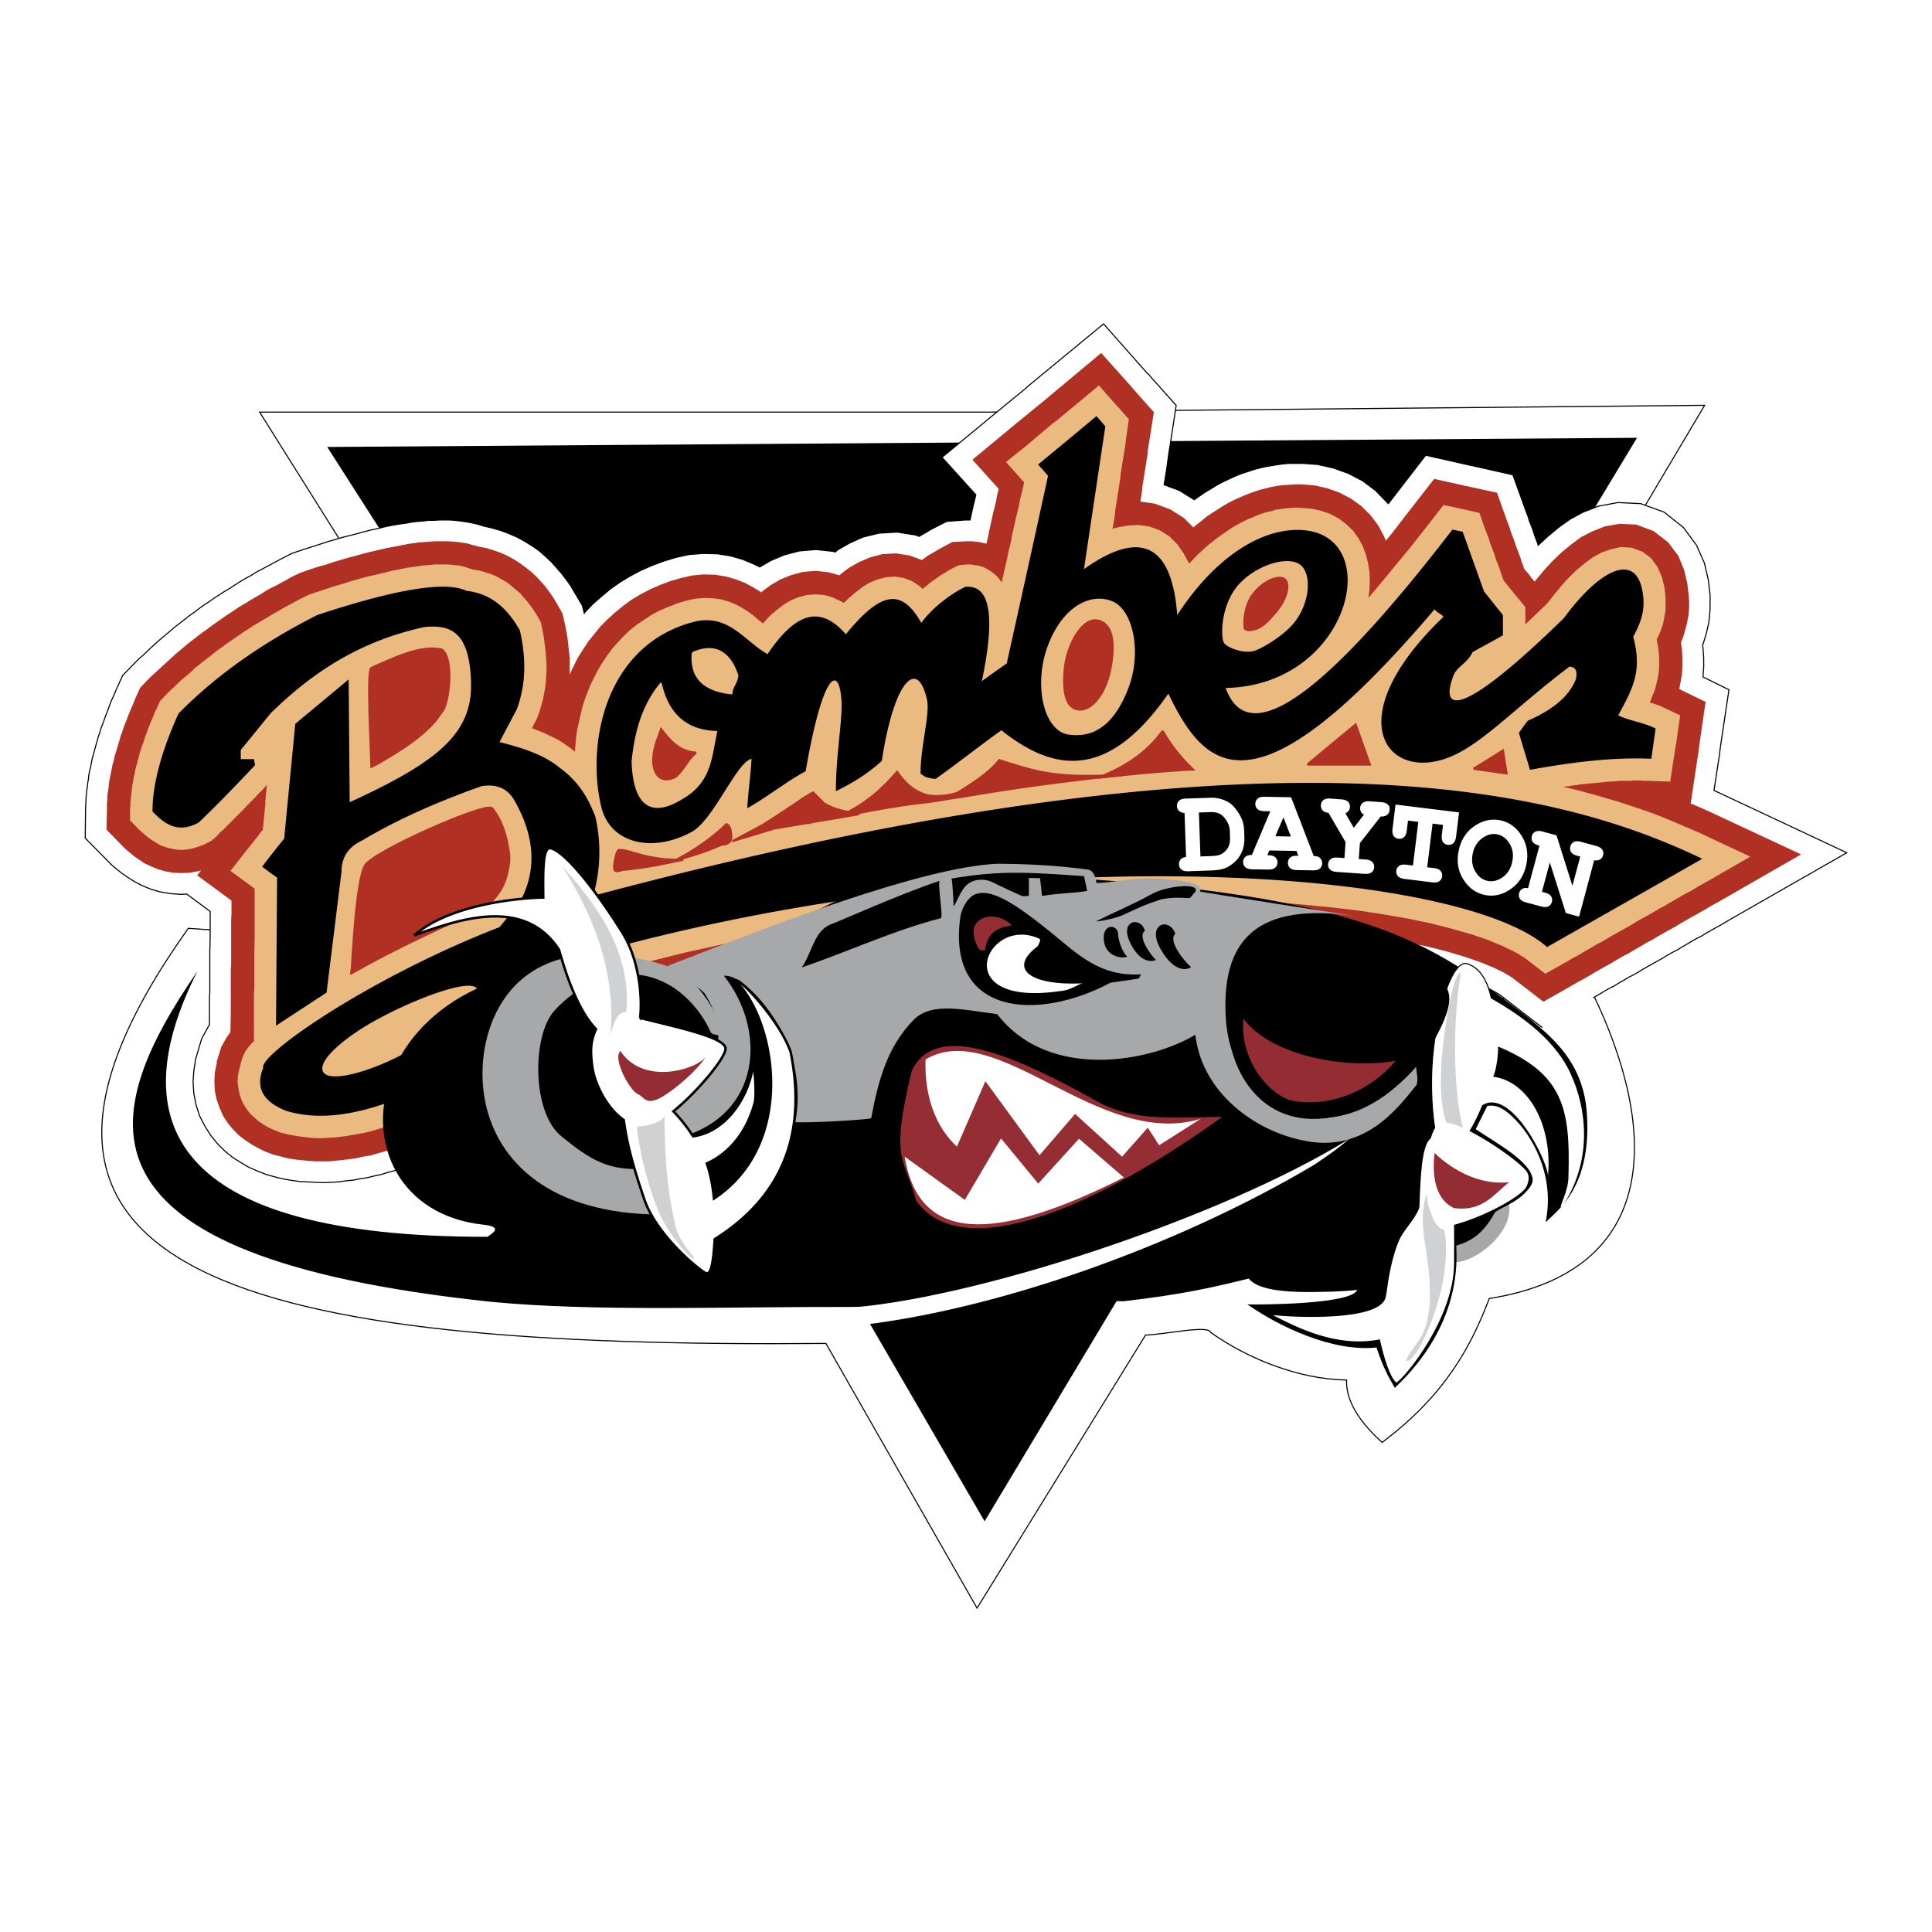 <svg xmlns="http://www.w3.org/2000/svg" width="2500" height="2500" viewBox="0 0 192.756 192.756"><path fill-rule="evenodd" clip-rule="evenodd" fill="#fff" d="M0 0h192.756v192.756H0V0z"/><path d="M97.48 160.442l-15.081-26.408c-57.342.505-88.454-6.538-63.613-41.413l41.208 2.793-34.091-54.298h72.933l71.236-.678-35.605 60.023 24.441-1.342c6.531 13.489 6.93 27.697-10.324 30.436-1.807 4.743-4.365 9.611-10.691 14.354-1.695-1.524-3.654-3.795-3.541-6.223-4.791-.063-9.938-2.171-13.557-4.744-.209-.777-4.357.177-6.504.259L97.48 160.442z" fill-rule="evenodd" clip-rule="evenodd" fill="#fff" stroke="#000" stroke-width=".106" stroke-miterlimit="2.613"/><path fill-rule="evenodd" clip-rule="evenodd" d="M98.234 151.78l-29.226-50.332-36.359-56.854 130.679-.915-34.92 57.769-30.174 50.332z"/><path fill-rule="evenodd" clip-rule="evenodd" fill="#fff" stroke="#000" stroke-width=".106" stroke-miterlimit="2.613" d="M27.574 117.458l-1.03-.284-.994-.392-.781-.353-.782-.463-.781-.497-.746-.603-.746-.745-.674-.817-.604-.959-.533-1.03-.355-1.135-.213-1.102-.071-1.137.071-1.1.142-.887v-.142l.639-2.166.676-1.243.105-.142v-2.735l.036-.461v-4.154l.035-1.385v-2.591l-2.343-1.74-.533.035-1.065-.071-1.066-.177-.959-.284-.852-.355-.745-.391-.675-.426-.604-.426-.497-.391-.462-.39-.39-.391-2.273-2.307.036-3.125.035-.391v-.39l.035-.391.036-.426.071-.39.035-.391.071-.39.036-.391.071-.391.107-.39.071-.391.071-.391.106-.39.107-.391.107-.39.106-.391.106-.355.107-.39.142-.391.106-.39.142-.355.143-.391.142-.391.142-.39.142-.355.141-.39.143-.391.177-.391.178-.39.142-.355.675-1.492 1.243-1.278.426-.426.461-.391.427-.426.461-.426.426-.39.462-.391.462-.391.461-.39.462-.39.462-.355.497-.391.461-.355.498-.355.461-.355.498-.355.496-.32.498-.355.497-.32.497-.319.533-.32.497-.319.497-.32.533-.32.532-.283.498-.32.532-.284.533-.284.533-.284.532-.284.533-.284.959-.497 1.278-.426.782-.249.781-.248.746-.249.745-.213.711-.213.71-.178.71-.177.639-.178.675-.177.639-.142.604-.142.603-.143.605-.106.603-.106.568-.071.568-.107.569-.071.532-.035.533-.071h.568l.533-.036h1.065l.533.036.568.071.532.071.569.106.603.142.569.177.781.178.888.249.852.32.817.354.781.426.746.462.71.497.639.568.569.533.532.603.497.568.462.604.426.604.355.603.817 1.385.178.746.071-.107.781-.817.852-.745.888-.745.959-.675.994-.604 1.066-.568 1.136-.497 1.136-.426 1.279-.391 1.314-.284 1.42-.106 1.385.035 1.349.213 1.208.355 1.101.462.568.284 1.101-.639 1.35-.569 1.491-.39 1.669-.142 1.669.178.249.071.248-.214 1.172-.674 1.349-.604 1.598-.39 1.811-.107 1.811.285.391.142.178-.107.497-.284.462-.284 1.598-.817 1.846-.142h.498l.248-1.171.143-.604.14-.568.037-.178-3.374-3.728 5.718-4.722 2.557-2.095.353-.32 7.495-6.178 4.367 4.936.142.106.143.178.178.213 2.414 2.698-.534 3.515-.07.462-.07.426-.072.462-.178 1.313-.07.462-.071.426-.072.461-.07.391 1.527.568 1.49.923.498-.355.569-.391.603-.355.568-.355.604-.319.604-.284.603-.284.639-.249.64-.213.639-.213.674-.178.676-.141.673-.107.676-.106.711-.072h1.49l1.455.107 1.563.355 1.492.533 1.42.745 1.279.959 1.102 1.136.178.178 3.728-4.829 4.26.959.25.07h.105l.143.036 3.941.888 1.385 3.835.143.355.107.39.141.355.142.355.143.391.105.355.143.39.143.355.07.249.959-.887 1.066-.888 1.135-.817 1.315-.71 1.562-.604 1.918-.355 2.271.107 2.346.852 1.918 1.527 1.313 1.775.781 1.775.391 1.669.177 1.491v1.421l-.035.461-.035.462-.07.497-.108.462-.107.496-.141.462-.142.462-.108.319.037.249.071.994v.959l-.071.923v.036l2.592 1.277-.781 5.22-.108.745-.035.391-.178 1.136-.39 2.556.32.143 12.926 6.071-11.613 6.64-.959.568-.461.249-.496.283-.498.285-.461.284-.498.248-.496.284-.463.284-.496.284-.463.285-.496.248-.498.284-.461.284-.498.284-.461.249-.995.568-.462.284-.497.284-.498.248-.461.284-.498.284-.461.284-.496.249-.498.284-.461.284-.498.284-.461.284-.498.249-4.332 2.485-4.189-3.232-.606-.354-.921-.461-1.209-.497-1.455-.498-1.67-.497-1.916-.461-2.061-.426-2.271-.427-2.452-.354-2.593-.32-2.733-.284-2.877-.213-3.019-.178-3.125-.142-3.231-.035h-3.338l-3.41.035-3.515.142-3.586.178-3.659.248-3.728.32-3.765.391-3.799.461-3.836.568-3.871.604-3.905.71-3.907.78-3.871.853-3.906.959-3.871 1.029-1.811.497-.284.356-.284.39-.249.355-.319.355-.284.391-.285.39-.319.356-.284.391-.32.39-.319.39-.355.391-.32.39-.355.392-.356.389-.39.391-.355.391-.391.39-.39.391-.427.39-.426.426-.426.391-.462.355-.425.391-.462.391-.497.39-.498.355-.923.674-1.065.568-.604.284-.603.284-.604.321-.604.284-.639.283-.604.285-.639.248-.604.284-.639.248-.639.249-.675.248-.639.248-.675.213-.675.213-.675.179-.674.213-.675.141-.71.178-.71.107-.711.142-.745.07-.747.107-.745.036-.746.035-.781-.035-.746-.036-.781-.035-.781-.107-.817-.142-.781-.177z"/><path fill-rule="evenodd" clip-rule="evenodd" fill="#b03124" stroke="#b03124" stroke-width=".222" stroke-miterlimit="2.613" d="M163.832 94.201l-.994.569-.461.284-.498.248-.496.284-.461.284-.498.284-.461.248-.498.285-.496.284-.463.284-.496.284-.463.248-.496.284-3.055 1.74-3.09-2.379-.816-.497-1.102-.533-1.314-.532-1.563-.533-1.775-.532-1.988-.497-2.131-.426-2.344-.426-2.486-.391-2.662-.32-2.77-.284-2.949-.213-3.053-.212-3.16-.107-3.268-.072h-3.373l-3.48.072-3.551.107-3.623.212-3.693.249-3.764.319-3.8.391-3.835.461-3.906.569-3.907.639-3.906.675-3.942.816-3.977.853-3.942.959-3.907 1.029-2.556.745-.143.249-.283.355-.285.355-.248.356-.284.354-.285.356-.284.39-.283.355-.285.355-.319.39-.285.355-.319.391-.319.355-.32.391-.356.354-.319.392-.355.354-.355.391-.355.356-.391.389-.391.356-.391.354-.39.391-.426.354-.426.356-.462.355-.426.391-.461.355-.782.533-.887.462-.604.283-.568.284-.604.284-.604.284-.568.284-.604.285-.604.249-.603.248-.604.249-.639.248-.604.213-.603.249-.64.176-.639.213-.639.179-.604.177-.639.177-.675.107-.639.142-.675.106-.639.071-.674.072-.675.07h-1.35l-.675-.035-.71-.071-.674-.071-.711-.107-.674-.177-.853-.213-.817-.32-.639-.32-.639-.354-.639-.427-.604-.461-.568-.568-.533-.639-.461-.711-.355-.815-.285-.818-.177-.852-.036-.853.036-.852.142-.78.071-.213-.036-.107.462-1.491.497-.888.427-.603.035-2.095v-4.154l.035-.462v-4.615l.036-.462v-1.42l-3.373-2.486.532-.674-.639.177-.817.142-.817.036-.817-.036-.781-.142-.745-.213-.675-.284-.604-.284-.532-.355-.462-.32-.427-.355-.39-.319-.32-.32-1.598-1.634.036-2.165v-.355l.035-.356v-.354l.036-.356.07-.354.037-.355.035-.355.071-.391.071-.355.071-.355.071-.355.071-.355.107-.355.07-.355.107-.355.107-.355.106-.355.107-.355.106-.356.107-.39.142-.355.107-.355.141-.355.142-.355.142-.391.143-.355.142-.355.177-.391.142-.355.142-.355.498-1.101.959-.994.425-.39.426-.391.426-.391.427-.39.426-.39.426-.391.426-.355.462-.391.426-.355.462-.355.462-.355.461-.355.461-.319.462-.355.462-.32.497-.355.462-.32.497-.319.462-.32.497-.319.497-.285.497-.319.497-.284.498-.284.497-.32.497-.283.532-.249.498-.284.532-.284.497-.284.817-.391 1.101-.391.781-.248.782-.213.71-.249.745-.213.711-.213.675-.178.639-.176.674-.178.604-.142.639-.142.569-.142.603-.106.568-.108.533-.106.533-.107.532-.07.533-.071.497-.036.497-.036.462-.035h1.421l.461.035.462.036.461.071.462.071.462.142.461.106.142.071h.072l.745.143.711.213.71.248.71.319.639.356.604.39.568.426.533.427.497.461.461.497.427.497.391.533.354.497.32.533.604 1.065.284 1.243.107.603.106.604.071.639.071.639.071.639v1.314l-.036.674v.32l.249-.604.391-.817.426-.852.497-.781.533-.816.603-.746.604-.746.71-.71.746-.674.781-.639.817-.604.888-.533.958-.497.959-.426 1.03-.39 1.101-.32 1.101-.249 1.137-.106 1.136.036 1.065.177.994.284.888.356.781.425.711.427.142.142.178-.178.817-.604.958-.568 1.065-.426 1.172-.319 1.243-.107 1.279.142 1.136.319.177-.177.853-.639.958-.533 1.066-.461 1.208-.319 1.349-.072 1.349.213 1.243.462.249-.178.39-.284.427-.248.426-.249.426-.248 1.136-.604 1.314-.071H97l.639.071.673.142.178.071.072-.284.141-.603.108-.569.39-1.775.143-.568.14-.568.108-.604.142-.568.036-.107-2.592-2.875 3.941-3.267 2.557-2.094.355-.285 5.824-4.864 2.983 3.337.105.142.143.142.178.214 1.74 1.952-.391 2.486-.07.426-.072.461-.071.427-.035.461-.142.888-.071.461-.072.426-.07.462-.072.426-.071.462-.035.426-.143.887-.035.284 1.528.214 1.527.567 1.35.852.994.995.39-.32.498-.39.461-.391.532-.355.498-.32.496-.319.533-.319.533-.285.533-.248.569-.249.531-.213.568-.213.569-.177.568-.142.568-.142.604-.107.568-.071.604-.035.568-.036h.676l1.242.107 1.242.284 1.207.426 1.137.603 1.029.746.889.887.746.994.568 1.066.249.603.746-.887 1.171-1.527 2.983-3.835 2.877.64.248.071h.142l.106.035 2.771.604.959 2.698.141.355.143.391.107.355.141.39.142.355.143.391.105.355.143.355.142.391.141.355.108.39.142.356.141.425.25.285.248.284.213.319.248.284.177.213.178-.213.854-1.029.851-.924.889-.852.959-.781.959-.71 1.099-.568 1.245-.497 1.42-.249 1.668.071 1.705.639 1.42 1.101.994 1.314.568 1.384.32 1.35.143 1.278.035.426v.71l-.035.391-.035.355-.073.39-.07.391-.107.39-.106.391-.107.391-.143.39-.14.355.105.746.035.816v.817l-.035.781-.142.781-.141.746v.035l2.627 1.279-.531 3.621-.108.746-.035.391-.178 1.135-.638 4.261.39.143 1.455.638 9.057 4.226-7.92 4.545-.959.532-.461.284-.498.284-.496.284-.463.249-.496.284-.498.284-.461.284-.498.284-.461.248-.498.285-.498.284-.461.283-.496.249-.463.284z"/><path fill-rule="evenodd" clip-rule="evenodd" fill="#ebba80" d="M38.511 57.098l.569-.142.532-.107.533-.107.533-.106.497-.071.497-.071.462-.071.461-.035.426-.036.427-.036h1.207l.39.036.391.036.356.035.354.071.355.107.32.106.32.106.213.036.604.107.568.177.568.178.532.248.498.284.497.284.426.355.426.355.426.355.355.426.356.391.319.426.32.461.284.427.426.745.178.852.106.569.071.532.071.568.071.568.036.569.035.568v.603l-.035.568-.036.604-.071.568-.106.604-.107.568-.177.604-.178.603-.248.674-.498.959.355.142.462.178.426.177.427.213.461.213.426.213.426.249.391.284.426.284.355.284.143.106.035-.603.071-.781.107-.781.177-.782.178-.78.177-.746.249-.782.284-.745.319-.781.356-.71.39-.746.426-.71.462-.675.497-.674.568-.639.568-.604.64-.603.674-.533.746-.497.746-.497.816-.427.853-.354.888-.355.958-.285.853-.177.887-.071.853.035.781.107.746.213.71.284.604.32.568.355.497.355.462.39.426.355.178.142.213-.248.568-.604.639-.532.639-.497.71-.427.781-.319.817-.213.888-.071.888.071.852.248.817.391.249.142.532-.497.675-.568.675-.533.71-.426.781-.319.817-.213.923-.072.888.143.817.319.71.462.355.32.071-.072.355-.283.32-.285.355-.248.355-.249.356-.248.354-.213.355-.213.356-.214.746-.354.745-.072h.426l.426.072.463.07.426.143.39.212.391.249.356.284.318.32.248.355.072.106v-.035l.391-1.74.142-.604.106-.568.143-.604.142-.568.106-.603.39-1.74.143-.603.142-.569.106-.568.142-.603.143-.569.141-.639-.141-.142-1.67-1.881 2.166-1.74 2.522-2.131.39-.283 4.19-3.48 1.527 1.74.107.106.143.177.213.214.994 1.136-.213 1.491-.072.426-.035.462-.071.426-.072.462-.141.887-.072.426-.07.462-.07.426-.038.461-.07.427-.07.461-.143.888-.07.462-.072.425-.071.462-.035.426-.072.461-.07.427-.108.568.321-.107 1.101-.213 1.135-.071 1.101.142 1.067.391.959.604.781.781.639.923.533.994v.036l.105-.107.391-.426.426-.426.428-.391.425-.39.426-.356.461-.355.426-.319.463-.32.461-.319.425-.284.463-.249.461-.248.498-.249.461-.178.461-.212.498-.178.461-.142.498-.107.461-.141.498-.072.496-.07.498-.036.461-.035.533.035.995.071.994.213.924.319.851.462.746.568.674.639.533.746.426.781.32.852.213.852.143.888.035.888-.035.887-.108.817.782-.923 1.066-1.278 1.137-1.385 1.172-1.421 1.242-1.562 2.096-2.698 1.525.32.107.035.143.035h.107l.141.036 1.563.355.533 1.527.142.355.141.39.142.355.108.391.141.355.142.391.143.355.105.39.143.355.142.356.143.39.105.355.286.781.46.568.249.32.248.284.212.284.25.284.747.923v1.704l.425-.39.887-.852.854-.817.673-.852.782-.958.781-.853.781-.746.819-.674.781-.569.851-.461.924-.319.957-.214 1.102.071 1.064.391.889.675.639.888.425.994.25 1.029.106 1.065v1.137l-.035.284-.071.319-.035.284-.072.32-.07.32-.108.284-.105.319-.143.319-.142.32-.106.213.106.568.107.675.035.675v.674l-.035.639-.107.604-.143.603-.141.568-.213.533-.212.533-.073.213.108.035.283.071.285.107.32.107.284.141 1.74.817-.285 1.988-.106.782-.072.355-.176 1.136-.355 2.343-2.309-.071h-.32l-.356-.036h-.638l-.356.036h-1.029l-.356.035-.353.036h-.356l-.355.036-.356.035-.355.036-.355.035-.354.035-.391.036-.355.036-.391.035-.355.071-.391.036-.39.071-.356.035-.178.036 1.385.319 2.061.569 1.953.567 1.846.604 1.74.603 1.597.64 1.493.639 1.42.604 5.15 2.414-4.191 2.414-.959.533-.461.284-.498.284-.497.248-.462.285-.497.284-.498.284-.461.284-.496.248-.463.284-.498.284-.496.284-.463.249-.496.284-.461.284-.996.568-.461.249-.496.284-.463.283-.496.285-.498.248-.461.284-.498.285-.496.284-.461.283-.498.249-.461.284-.498.284-1.775.995-2.026-1.563-.994-.604-1.242-.603-1.455-.604-1.67-.568-1.883-.532-2.058-.533-2.203-.461-2.414-.427-2.557-.39-2.699-.32-2.842-.284-2.983-.248-3.089-.178-3.196-.106-3.338-.071h-3.41l-3.515.035-3.586.142-3.659.178-3.728.248-3.799.355-3.836.391-3.87.497-3.942.533-3.942.639-3.978.71-3.977.781-4.012.888-3.978.994-3.978 1.029-3.267.959-.07.107-.285.354-.248.356-.284.355-.249.354-.284.356-.284.355-.249.355-.283.355-.285.355-.284.355-.284.355-.284.355-.32.355-.284.355-.32.355-.319.355-.32.356-.319.354-.355.356-.355.355-.355.355-.355.355-.356.319-.391.355-.39.355-.391.321-.426.353-.426.321-.426.355-.568.426-.746.355-.568.284-.568.285-.604.283-.568.284-.569.248-.603.249-.568.283-.568.215-.604.248-.569.248-.568.213-.604.213-.568.178-.603.177-.569.178-.603.177-.604.143-.568.106-.604.106-.603.107-.569.071-.603.071-.604.036-.604.036h-.604l-.568-.036-.603-.072-.604-.071-.603-.105-.569-.108-.675-.177-.638-.249-.534-.248-.497-.284-.461-.32-.426-.356-.427-.389-.355-.461-.319-.497-.249-.534-.177-.568-.107-.568-.071-.569.036-.603.106-.531.142-.534v-.071l.249-.816.284-.569.319-.425.356-.391.141-.106V99.101l.036-.461v-3.693l.036-1.385v-4.9l-.391-.284-2.024-1.491 1.669-2.13.284-.356.284-.354.284-.356.284-.355.248-.355.179-.177v-.072l.035-.354.035-.355.036-.355.036-.356.035-.354.035-.391.036-.355v-.356l.035-.354.036-.356.036-.354.035-.355.035-.143-.425.462-.427.427-.39.425-.391.391-.391.391-.355.39-.355.355-.355.355-.355.355-.32.32-.319.319-.32.32-.32.284-.284.32-.532.461-.746.39-.569.214-.567.177-.568.107-.569.035-.568-.035-.533-.107-.497-.142-.497-.177-.426-.249-.391-.249-.355-.248-.355-.284-.284-.248-.32-.284-.887-.924v-1.242l.035-.285v-.319l.035-.319.036-.32.036-.32.035-.319.036-.32.07-.319.036-.32.071-.32.071-.319.071-.355.071-.32.107-.32.071-.355.106-.319.072-.319.105-.356.107-.319.142-.355.107-.32.106-.355.143-.355.106-.319.142-.356.143-.355.141-.319.142-.355.142-.355.178-.355.319-.71.64-.675.39-.39.426-.391.391-.391.391-.354.426-.356.426-.355.391-.391.426-.319.426-.355.461-.355.427-.32.426-.355.461-.319.427-.32.462-.32.461-.319.462-.319.461-.32.462-.284.462-.32.497-.283.462-.285.497-.284.461-.284.497-.284.497-.284.498-.284.497-.248.497-.285.497-.248.639-.32.959-.319.746-.248.746-.249.745-.213.675-.213.71-.213.64-.178.639-.178.639-.141.604-.143.603-.141z"/><path d="M37.056 76.484l.533-.249.604-.355c1.885-1.108 3.769-2.283 5.22-3.941l.781-1.065c.648-1.134 1.024-4.941 0-5.965l-.036-.036-.035-.035-.107-.035-.177-.036c-2.047-.341-4.522.898-6.321 1.669l-.461.213c-.496.247-.001 8.328-.001 9.835z" fill-rule="evenodd" clip-rule="evenodd" fill="#b03124" stroke="#b03124" stroke-width=".222" stroke-miterlimit="2.613"/><path d="M15.215 80.958c0-2.84.959-6.143 2.593-9.764 3.906-3.977 8.594-7.172 13.85-9.835 8.381-2.769 12.926-3.337 14.879-2.414 2.521.284 4.12 1.811 5.327 3.941.604 2.628.675 5.291-.319 7.918-.568 1.065-1.137 2.13-1.705 3.231 2.202.568 4.368 1.208 6.037 2.592 1.989 1.456 2.841 3.125 3.515 4.829a15.746 15.746 0 0 1-.213 7.917c69.747-18.604 97.551-9.977 110.655-3.692-5.148 2.947-10.299 5.858-15.482 8.806-9.199-8.131-56.002-11.22-98.617 1.634-2.877 3.763-5.434 7.491-9.908 10.722-6.037 3.055-11.967 5.539-17.188 4.013-2.379-.888-3.196-2.344-2.379-4.297-.533-1.277 10.654-9.054 23.58-14.06.639-.781 1.278-1.527 1.917-2.308 1.847-3.231 1.669-6.711-.497-10.439-.675-1.101-1.74-1.562-3.231-1.314-4.084 1.456-8.097 3.16-11.932 5.433-1.35.639-2.024 1.669-2.024 3.089-.497 4.012-.994 8.06-1.492 12.071-1.668 1.102-3.373 2.202-5.042 3.304l.106-14.771c-.497-.355-.995-.71-1.491-1.101.71-.923 1.456-1.882 2.201-2.805.355-3.8.746-7.634 1.101-11.433 1.775-1.491 3.551-2.947 5.327-4.438l.106 12.25c8.771-4.012 12.24-6.852 12.107-11.927-.133-5.076-2.022-5.826-4.686-5.542-6.641 1.456-11.293 4.687-15.27 8.557-.995 1.207-1.988 2.45-3.019 3.692v.923h1.314c.036.177.071.39.107.604-2.308 2.45-4.12 4.296-5.611 5.716-2.059 1.134-3.408.176-4.616-1.102z" fill-rule="evenodd" clip-rule="evenodd"/><path d="M35.031 97.113l1.42-.781c2.532-1.397 5.126-2.643 7.742-3.871l4.404-1.953.497-.568.213-.319c.997-1.114 1.284-2.172 1.491-3.622v-.746c-.209-1.464-.512-2.801-1.313-4.083l-.355-.497-.071-.036c-.608-.607-11.631 4.219-12.607 5.681-.919 1.38-1.282 9.662-1.349 10.333l-.072.462z" fill-rule="evenodd" clip-rule="evenodd" fill="#b03124" stroke="#b03124" stroke-width=".222" stroke-miterlimit="2.613"/><path d="M38.298 101.48c-3.8 1.952-6.499 4.402-5.966 5.396.497.959 4.048.178 7.848-1.811 3.8-1.988 7.848-5.326 7.351-6.321-.532-.992-5.433.748-9.233 2.736z" fill-rule="evenodd" clip-rule="evenodd" fill="#ebba80" stroke="#ebba80" stroke-width=".222" stroke-miterlimit="2.613"/><path d="M76.58 65.264c-2.308-1.278-3.906-4.154-7.458-3.195-8.736 2.343-10.653 12.107-9.126 18.463.888 3.586 5.007 4.616 8.984 2.485 2.237-1.208 4.475-6.959 6.001-7.314-.071 1.456-.355 3.48-.426 4.935 2.024-1.136 3.799-2.592 5.824-3.692 1.669-9.657 3.232-10.616 3.551-7.385.213 1.953-.533 5.503-.533 9.374 1.527-.745 3.054-1.633 4.581-3.018 1.208-7.989 3.551-10.368 4.51-6.107.32 1.456-.674 4.758-.639 7.386.284.177.461.354.746.39.177.036.497.142.781.106 2.201-1.562 4.332-3.267 6.535-4.829 5.184 4.119 10.582 5.077 16.654-3.657 3.658 7.562 8.451 12.889 26.562-8.415.213.32.676.462.889.746-10.76 10.296-5.539 16.723.887 13.882 3.162-1.385 6.285-4.829 11.684-8.912.604.036.818.426.641 1.243-.568 1.456-1.883 2.876-4.795 4.154-.32.391-.604.817-.889 1.208.355 1.243.746 2.485 1.102 3.693 4.297-.781 8.381-1.278 12.109-1.101.143-1.03.283-2.024.426-3.018-1.064-.568-2.664-.781-3.729-1.313 1.492-2.77 2.414-4.438 1.492-7.847.887-1.598 1.064-2.627 1.029-3.657-.32-5.007-4.084-3.444-7.955 1.811-10.547 10.297-12.393 9.267-10.973 5.646.355-.817 1.35-1.172 1.883-2.272 1.029-.568 2.023-1.101 3.018-1.669v-2.024c-.639-.781-1.242-1.562-1.881-2.343l-2.133-5.965c-.354-.071-.674-.142-1.029-.213-13.707 17.824-20.525 21.587-22.621 15.8 12.537-.248 16.053-15.48 7.424-15.765-4.049-.142-8.631 2.912-12.252 8.486-.533-7.065-3.658-8.592-9.305-4.58.709-4.758 1.42-9.516 2.131-14.238a22.098 22.098 0 0 0-.889-1.029 728.968 728.968 0 0 1-5.824 4.829c.355.391.676.746.994 1.136-1.348 6.213-2.734 12.462-4.119 18.712-.816.568-1.668 1.171-2.484 1.775 1.385-6.569.816-9.693-1.67-9.409-1.598.781-3.374 2.202-4.368 3.586-1.988-3.516-4.048-3.125-7.528 1.136-2.805-3.235-5.326-1.708-7.812 1.985z" fill-rule="evenodd" clip-rule="evenodd"/><path d="M130.451 76.271c1.598-1.313 3.197-2.663 4.795-3.977.461 1.314.959 2.663 1.42 3.977h-6.215zM147.035 76.697l2.912-1.811.356 2.272-3.268-.461z" fill-rule="evenodd" clip-rule="evenodd" fill="#b03124" stroke="#b03124" stroke-width=".222" stroke-miterlimit="2.613"/><path d="M129.777 56.529c-1.066-1.029-4.191-.178-6.037 1.775-1.812 1.953-1.848 5.077-1.562 5.717.178.461 2.059 1.207 3.125.745.922-.391 2.451-1.349 3.373-2.308 1.81-1.845 2.166-4.863 1.101-5.929zM69.123 65.157c1.669-.746 3.48-.639 4.439 2.237-.071.746-.533 1.03-.604 1.775-2.876-.319-4.048-1.704-3.835-4.012z" fill-rule="evenodd" clip-rule="evenodd" fill="#ebba80" stroke="#ebba80" stroke-width=".222" stroke-miterlimit="2.613"/><path d="M61.985 84.828c.685-.077 2.846 1.117 6.186.937-2.147.438-3.229.73-6.008 1.016-.604.106-1.066.497-.817-.887.248-1.386.461-1.066.639-1.066z" fill-rule="evenodd" clip-rule="evenodd" fill="#b03124" stroke="#b03124" stroke-width=".222" stroke-miterlimit="2.613"/><path d="M72.46 82.236c.427.071.498.923.498 1.313 0 .498-.461.71-.958.71-2.07.933-3.988 1.368-4.804 1.66 2.108-1.012 4.304-2.663 5.264-3.683zM75.941 82.91c1.278-1.101 3.125-2.236 4.403-3.337.036.994-.071 1.811.391 2.521-1.633-.071-3.338.355-4.794.816zM83.583 81.519c2.962-1.305 4.52-2.94 5.924-4.502.71 1.029 1.562 1.917 3.019 2.343a6.652 6.652 0 0 0 2.983-.249c1.74-1.065 3.303-2.13 4.191-3.267 4.348 1.406 5.857 1.767 12.275 1.484a226.24 226.24 0 0 0-16.041 2.173c-1.137.142-2.309.391-3.48.532-3.008.319-6.022.922-8.871 1.486z" fill-rule="evenodd" clip-rule="evenodd" fill="#b03124" stroke="#b03124" stroke-width=".222" stroke-miterlimit="2.613"/><path d="M109.615 77.578c3.246-1.302 5.027-2.8 6.383-4.645a16.46 16.46 0 0 0 3.02 3.834c-2.981.137-6.418.496-9.403.811z" fill-rule="evenodd" clip-rule="evenodd" fill="#b03124" stroke="#b03124" stroke-width=".222" stroke-miterlimit="2.613"/><path d="M65.926 68.246c.71 3.089 2.557 4.687 5.504 4.793-.568 2.841-.604 5.078-3.658 6.746-3.16 1.811-4.51.036-4.651-3.799.355-3.621 1.35-5.964 2.805-7.74zM111.062 60.151c-1.846-.888-4.652.035-6.285 3.976-1.635 3.942-.605 8.699 1.846 9.054 2.486.355 4.475-.958 5.859-4.58 1.35-3.585.426-7.562-1.42-8.45z" fill-rule="evenodd" clip-rule="evenodd" fill="#ebba80" stroke="#ebba80" stroke-width=".222" stroke-miterlimit="2.613"/><path d="M109.535 61.926c1.527.32 1.74 2.379 1.207 4.971-.568 2.627-2.023 4.083-3.195 3.871-1.137-.178-1.527-1.562-1.314-4.012.212-2.415 1.775-5.185 3.302-4.83zM128.178 57.808c-.531-.426-1.953.036-3.018 1.314-1.102 1.278-1.064 3.302-.959 3.586.143.249.816.177 1.35-.071.604-.284 1.172-.923 1.74-1.598 1.102-1.278 1.42-2.769.887-3.231zM65.962 72.756c.923 1.207 1.846 2.236 3.48 2.343-.853.674-1.208 1.705-2.06 2.414-1.101.533-2.024.178-2.201-1.349-.071-1.313.391-2.308.781-3.408z" fill-rule="evenodd" clip-rule="evenodd" fill="#b03124" stroke="#b03124" stroke-width=".222" stroke-miterlimit="2.613"/><path d="M148.086 122.198c1.484-2.326 1.928-4.886 2.402-2.571.068.33.104.673.104 1.022 0 2.803-3.984 5.68-5.826 5.236-1.842-.444.127-1.388 3.32-3.687z" fill-rule="evenodd" clip-rule="evenodd" fill="#a6a8aa"/><path d="M19.706 96.886c-7.615 15.016-2.707 26.554 28.97 26.511-.151-.055 1.958-.949-.432-1.206-16.677-1.793-13.153-28.561 15.051-25.656 10.016 1.031 22.22-9.681 28.78-9.532 45.137 1.027 50.795 7.299 60.436 14.55 1.99 1.694 5.393 4.177 5.793 9.335.584 7.502-2.912 9.885-4.102 11.057.977-4.656-1.334-8.72-3.389-10.605-1.232-1.132-1.885-1.063-2.422-1.009l-1.162 2.325c2.066 1.402 5.436 3.184 5.686 4.965.084.598-.67 1.404-1.455 1.982-.785.577-1.816.974-2.291 1.338-.732 1.27-1.643 2.712-3.875 3.331.061 1.591.494 7.952-6.133 14.192-.656-1.151-1.1-1.86-1.832-4.026-4.414.472-9.725-2.101-12.879-4.299.998.029 10.404.033 10.961-1.449-.924.151-4.164.259-5.91.2-1.502-.05-4.041-.225-4.92-1.328-3.34.827-6.416 1.562-12.498 2.266-7.922-.282-17.516.591-27.107.566-12.697-.032-25.687.486-36.005-.516C5.833 125.334 9.862 111.2 19.706 96.886z" fill-rule="evenodd" clip-rule="evenodd"/><path d="M73.17 83.887l4.049-1.225 8.476-1.435c-.649-.238-1.865-.133-3.468-1.054l-1.102-1.098-.355.177-.32.213-.355.213-.355.248-.319.213-.355.249-.355.213-.355.249-.39.249-.355.249-.391.249-.391.249-.391.249-.391.248-2.877 1.544z" fill-rule="evenodd" clip-rule="evenodd" fill="#b03124" stroke="#b03124" stroke-width=".222" stroke-miterlimit="2.613"/><path d="M71.842 103.321c.039-2.005-1.465-4.15-3.67-6.359-6.083-2.36-11.156-2.269-14.65-.287-4.383 2.486-5.964 8.061-5.199 12.753.962 5.895 5.826 11.39 16.626 11.731l-.65-4.55c-3.555.214-5.346-.831-8.303-3.247-2.958-2.414-2.905-10.035-.711-12.493 2.735-3.065 7.527-5.097 11.775-2.421 1.572.99 3.044 2.701 3.827 4.494.134.311.608.283.955.379z" fill-rule="evenodd" clip-rule="evenodd" fill="#a6a8aa"/><path d="M90.953 106.875c2.162-4.66 8.891-2.365 18.53 3.021 3.764 2.104 8.17 1.54 12.455 1.532-11.961 8.64-25.796 14.962-30.526 8.382-1.22-4.432-2.631-3.94-.459-12.935z" fill-rule="evenodd" clip-rule="evenodd" fill="#952e34"/><path d="M119.791 111.63c-10.117 3.059-20.299-10.167-27.45-5.929-.123 3.667 1 6.727 3.132 8.702l2.84-6.533 5.398 7.386 3.551-4.118 4.688 4.261 2.564-2.894 1.133 1.756 4.144-2.631z" fill-rule="evenodd" clip-rule="evenodd" fill="#fff"/><path d="M90.251 115.393l6.01 4.321 3.61-6.132 3.713 4.505 4.068-4.475 4.477 3.863c-13.078 6.572-20.433 6.512-21.878-2.082z" fill-rule="evenodd" clip-rule="evenodd" fill="#fff"/><path d="M146.41 96.156c1.303.442 2.914 2.009 2.729 8.391-.184 6.383-4.26 11.253-4.961 10.994-.857-.313-1.668-5.424-1.236-10.163.458-5.054 2.042-9.707 3.468-9.222z" fill-rule="evenodd" clip-rule="evenodd" fill="#fff" stroke="#000" stroke-width=".106" stroke-miterlimit="2.613"/><path d="M145.752 97.056c-.799-.275-1.838 6.598-1.963 9.32-.125 2.722.051 4.347.637 6.078l1.686.642c-.948-2.953-1.376-9.893-.36-16.04z" fill-rule="evenodd" clip-rule="evenodd" fill="#d0d1d3"/><path d="M143.246 113.489c1.867.367 1.867 7.194 1.826 12.616s-4.881 11.352-5.764 11.835c-.598-.513-1.201-2.312-1.639-4.312-4.338.868-8.35-1.232-10.668-2.415 2.113.22 10.631.65 11.25-1.772.129-.609.18-1.286.354-2.213.215-1.138.641-2.952 1.213-3.922.549-.929 1.549-1.959 1.797-2.877.141-4.342.393-7.184 1.631-6.94z" fill-rule="evenodd" clip-rule="evenodd" fill="#fff"/><path d="M142.434 118.964c-.334.771.812 3.824 1.604 3.694.355.989.318 3.125-.119 5.386-.701 3.617-2.746 7.967-3.619 7.732.543-1.974 3.484-2.104 1.902-11.479-.311-1.852-.423-3.939.232-5.333z" fill-rule="evenodd" clip-rule="evenodd" fill="#d0d1d3"/><path d="M148.574 99.497c2.498 1.432 6.346 3.826 8.086 7.537 1.738 3.711 2.221 8.961-.875 13.448-.332 0 .738-1.594.703-3.22.189-6.642-.521-10.13-7.021-12.848.02.847-.18 2.328-.49 3.01 3.543.458 5.979 4.916 5.451 10.033.275-1.068-3.68-9.288-6.674-7.097l.82-10.863z" fill-rule="evenodd" clip-rule="evenodd" fill="#fff"/><path d="M66.625 96.368c1.314 1.283 2.355 1.446 3.669 2.729 2.981 4.702.774 8.273-3.333 11.643.449.502 1.458 1.91 1.907 2.413 7.219-2.701 7.411-10.699 3.354-15.801 1.733-.159 4.693 3.157 6.12 6.223 1.13 2.426 1.557 5.708.997 8.386 1.237.086 6.499-.192 7.577-.383.719-3.84 1.608-7.111 4.223-9.812 1.791-1.822 4.857-1.03 8.347-.589 5.186 6.738 15.389 4.728 19.773 2.056.678 5.875 6.02 9.537 10.484 10.489 6.301 1.53 9.766-3.217 11.607-5.512.139-.715.029-.797-.084-1.855-7.689 9.296-18.355 5.097-18.965-4.75-.543-8.8 4.121-11.638 13.584-10.108-1.264-.206-16.207-2.504-16.178-2.558.508-.947-2.461-1.213-4.609-1.298s-4.172.441-5.682.46c-.049.001-.117-1.237-.871-1.341-3.207-.443-6.297-.565-9.014-.585-7.441.321-22.275 6.028-32.906 10.193z" fill-rule="evenodd" clip-rule="evenodd" fill="#a6a8aa"/><path d="M115.846 89.729c-1.754.584-1.941.701-3.818 1.569-.865.399-2.891.727-2.621.594 2.48-1.225 3.742-1.706 5.406-2.643 1.662-.937 5.102-1.2 4.404-.226-.211.173-.395.599-.625.584-1.194-.079-1.885-.047-2.746.122zM94.919 87.656c4.896-.841 7.653-.627 13.235-.247l.316 1.484c-1.506.241-2.924.211-4.504.503-.051-.363-.148-1.452-.211-1.785l-1.105-.019.004 1.795-.596.027c-.125.005-2.668-1.197-2.953-1.354-.701-.386-2.02-.494-2.799.379-.655.732-1.179 2.382-1.169 1.853.004-.205-.12-2.662-.218-2.636zm-1.147.212c-.292.082.375 3.663.087 3.742-4.76 1.232-9.109 3.28-13.873 4.917 1.015-1.425 1.24-3.68 2.912-4.302.815-.302 6.923-3.036 10.874-4.357z" fill-rule="evenodd" clip-rule="evenodd"/><path d="M97.172 89.28c1.768-.836 4.498 1.078 9.211 5.008 2.686 2.24 4.725 3.111 7.592 2.912-.275-.06-.193.414-.469.454-1.07.157-1.92.282-2.723.392-7.25 3.874-16.365 3.31-14.967-6.579.134-.946.786-1.891 1.356-2.187z" fill-rule="evenodd" clip-rule="evenodd"/><path d="M103.52 94.41c-2.979 2.237-.781 3.942 4.488 3.701-.385.048-1.211.712-2.215.765-11.398 1.676-7.391-7.592-2.154-5.243.318.083-.034.603-.119.777z" fill-rule="evenodd" clip-rule="evenodd" fill="#fff"/><path d="M98.275 94.784c-.129.03-.5.119-.674-.198-.373-.686-.657-1.746-.32-2.292.826-1.347 2.84-.905 3.66.031-1.629.265-2.42.813-2.666 2.459z" fill-rule="evenodd" clip-rule="evenodd" fill="#952e34"/><path d="M112.463 95.423c-.158.221-2.096.222-2.322-1.53s1.279-1.715 1.412-.795c-.026.793.547 2.094.91 2.325zM115.326 95.765c-.197.137-1.502.522-2.586-1.744-1.084-2.267 1.137-2.604 1.488-1.139-.826.525.708 2.561 1.098 2.883zM118.836 96.482c-.193.187-1.553.805-3.029-1.77-1.48-2.575.877-3.25 1.455-1.542-.824.728 1.109 2.975 1.574 3.312z" fill-rule="evenodd" clip-rule="evenodd"/><path d="M134.627 113.624c-1.27 1.059-1.934 1.523-3.5 2.582-13.922 8.268-32.246 14.701-46.418 16.131l-.732-1.815c12.736-.712 37.877-8.97 50.65-16.898zM143.938 111.962c1.752-.131 7.029 3.374 8.27 4.782.266.303.518.829.045 1.718-.475.887-4.521 3.248-8.314 4.014-2.16 0-2.16-10.352-.001-10.514z" fill-rule="evenodd" clip-rule="evenodd" fill="#fff"/><path d="M143.127 115.035c1.912 1.833 4.66 3.235 7.441 2.911-1.508 1.187-2.641 2.967-5.5 2.588-1.617-.755-2.263-2.695-1.941-5.499z" fill-rule="evenodd" clip-rule="evenodd" fill="#932d33"/><path d="M63.868 101.561c3.545.893 8.422 1.909 8.518 3.03.074.858-2.678 4.219-5.199 6.285a16.514 16.514 0 0 1 1.962 2.49c3.269-.429 5.559-3.892 5.972-7.07.196.402.362 2.573.202 3.628-.827 3.203-2.741 5.241-4.81 6.157.095.265.179.531.25.795.226.851.378 1.772.473 2.703 8.276-5.48 6.187-17.782 2.144-21.725.175-.536 4.368 3.826 5.509 7.12 1.16 5.883.791 13.396-7.58 18.659-.131 2.059-.316 3.615-.884 3.388-.567-.228-4.893-3.718-6.13-7.328-1.237-3.608-1.753-5.729-2.068-7.953-1.722-1.19-2.912-3.664-3.134-5.312-.223-1.647-.166-2.586.375-3.753-.914-.938-1.888-2.536-2.884-5.328-.302-.847-.517-1.627-.822-2.607-3.514-5.378-10.138-2.946-14.435-1.423 3.836-3.352 11.479-3.76 12.874-3.768-.033-2.871-.031-5.067.728-4.918 1.403.274 4.502 4.143 7.162 8.419 1.591 2.559 2.026 6.119 1.777 8.511z" fill-rule="evenodd" clip-rule="evenodd" fill="#fff" stroke="#000" stroke-width=".247" stroke-miterlimit="2.613"/><path d="M56.046 86.359c2.914 3.316 7.065 8.241 6.432 14.619-.501.014-1.052.157-1.578 2.312.616-6.644-1.997-12.437-4.854-16.931z" fill-rule="evenodd" clip-rule="evenodd" fill="#d0d1d3"/><path d="M70.501 105.282c-.284.655-2.014 2.552-4.042 3.903-2.029 1.351-2.12.261-2.84-.036-.741-.304-2.53-3.469-1.729-4.293 2.468 3.703 8.175 1.604 8.611.426z" fill-rule="evenodd" clip-rule="evenodd" fill="#932d33"/><path d="M66.297 111.368c.015 5.836.617 8.869 1.084 10.894.43 1.866 2.095 3.231 1.838 3.313-.256.081-1.619-1.381-2.847-3.379-1.228-1.997-2.591-6.977-2.831-9.796 1.996-.101 2.704-.841 2.756-1.032z" fill-rule="evenodd" clip-rule="evenodd" fill="#d0d1d3"/><path d="M143.357 103.288c1.654-3.126 1.461-4.317.564-5.318-3.338-3.734-9.09-5.784-15.859-6.229-4.639-.306-8.24 11.267-2.986 17.239 5.143 5.843 15.01 1.192 18.281-5.692z" fill-rule="evenodd" clip-rule="evenodd"/><path d="M124.051 101.623c2.83 3.837 10.58 5.084 15.184 4.204-2.277 2.849-6.559 4.828-10.555 3.936-2.491-.911-4.981-4.282-4.629-8.14z" fill-rule="evenodd" clip-rule="evenodd" fill="#932d33"/><path fill-rule="evenodd" clip-rule="evenodd" fill="#fff" d="M158.379 98.102l-5.258 3.686 1.957 1.677 4.301-2.858-1-2.505zM118.463 85.618l-.162-4.63c-.25.005-.438-.046-.559-.153a.541.541 0 0 1-.195-.417.554.554 0 0 1 .168-.436c.117-.115.318-.177.602-.187l2.48-.081c.383-.014.764.044 1.137.175.371.129.674.3.906.511.174.16.359.38.551.664.191.282.34.565.443.845.104.283.16.63.174 1.04l.02.567c.018.501-.049.947-.205 1.34s-.369.715-.635.97c-.266.254-.52.444-.758.567-.379.194-.875.303-1.488.324l-2.379.083c-.285.01-.49-.038-.615-.145a.55.55 0 0 1-.197-.424.566.566 0 0 1 .166-.434c.118-.113.3-.174.546-.179zm1.185-.042l1.258-.044c.471-.016.822-.096 1.055-.238a1.82 1.82 0 0 0 .684-.701c.148-.28.215-.635.199-1.071l-.02-.56a2.159 2.159 0 0 0-.248-.975c-.238-.432-.5-.725-.785-.878-.283-.154-.639-.223-1.059-.208l-1.246.043.162 4.632zm9.791-.799l-2.879-.05-.301.717.289.004c.285.005.488.064.605.177.121.113.18.255.176.433a.542.542 0 0 1-.189.421c-.123.108-.326.16-.613.155l-1.594-.027c-.285-.005-.488-.064-.605-.176a.553.553 0 0 1-.178-.434.55.55 0 0 1 .199-.429c.129-.11.342-.16.633-.147l1.943-4.6-.775-.014c-.285-.005-.488-.063-.607-.176a.546.546 0 0 1-.174-.433.547.547 0 0 1 .189-.427c.121-.108.328-.16.611-.154l2.561.05 2.256 5.859c.277.005.461.04.549.103.174.131.26.3.256.508a.545.545 0 0 1-.188.421c-.119.108-.324.16-.607.155l-1.596-.028c-.285-.005-.486-.064-.607-.176a.556.556 0 0 1-.174-.433.549.549 0 0 1 .189-.421c.123-.108.328-.16.611-.155l.291.005-.271-.728zm-.47-1.192l-.912-2.363-1.002 2.33 1.914.033zm6.588.486l-.123 1.751.795.056c.283.02.482.089.598.208a.563.563 0 0 1 .15.442.543.543 0 0 1-.211.411c-.129.102-.336.142-.619.122l-2.773-.193c-.281-.02-.479-.089-.592-.208a.554.554 0 0 1-.152-.442.556.556 0 0 1 .211-.41c.131-.102.334-.143.617-.124l.793.056.123-1.751-1.754-3.007c-.26-.019-.447-.089-.562-.208a.562.562 0 0 1-.15-.439.55.55 0 0 1 .211-.417c.129-.102.336-.143.619-.123l1.072.081c.285.02.484.089.598.204a.55.55 0 0 1 .152.44c-.018.266-.188.452-.51.562l1.004 1.728 1.211-1.573c-.17-.077-.285-.168-.352-.274a.583.583 0 0 1-.086-.354.551.551 0 0 1 .211-.415c.131-.098.336-.141.621-.125l1.111.083c.287.02.486.09.598.204a.534.534 0 0 1 .15.439.543.543 0 0 1-.213.417c-.131.102-.334.143-.611.124l-2.137 2.735zm7.263-2.036l-.566 4.599.791.097c.285.035.48.114.586.239a.554.554 0 0 1 .127.449.543.543 0 0 1-.23.398c-.133.095-.342.125-.627.09l-2.752-.338c-.283-.035-.479-.114-.586-.238a.554.554 0 0 1-.129-.449.548.548 0 0 1 .234-.399c.133-.095.34-.125.625-.09l.785.097.564-4.599-1.273-.156-.137 1.112c-.033.284-.113.479-.238.584a.549.549 0 0 1-.449.13.545.545 0 0 1-.398-.233c-.096-.134-.125-.342-.09-.625l.281-2.295 6.094.754-.281 2.289c-.035.284-.115.479-.238.584a.553.553 0 0 1-.449.13.55.55 0 0 1-.402-.233c-.092-.133-.121-.342-.088-.625l.137-1.112-1.291-.16zm9.334 4.224c-.219 1.028-.727 1.816-1.527 2.36-.799.546-1.629.727-2.486.544-.773-.165-1.41-.598-1.91-1.299-.621-.868-.811-1.862-.572-2.985.238-1.123.818-1.958 1.738-2.502.742-.437 1.5-.575 2.273-.41.859.182 1.543.687 2.051 1.508.509.824.652 1.75.433 2.784zm-1.158-.246c.15-.707.061-1.334-.266-1.886-.33-.552-.764-.886-1.307-1.001-.541-.115-1.072.014-1.596.387-.525.375-.861.91-1.01 1.613-.148.7-.061 1.326.268 1.878.326.553.76.885 1.301 1 .543.116 1.074-.011 1.6-.38.522-.37.86-.907 1.01-1.611zm3.621-.409l-.928 3.46.414.111c.273.073.455.179.545.318a.55.55 0 0 1 .064.462.55.55 0 0 1-.285.363c-.146.075-.357.075-.631.002l-1.502-.402c-.277-.074-.459-.18-.549-.318a.549.549 0 0 1-.062-.462.549.549 0 0 1 .281-.361c.145-.076.338-.083.58-.019l1.199-4.476-.178-.047c-.277-.074-.459-.18-.549-.319a.549.549 0 0 1-.062-.462.553.553 0 0 1 .287-.368c.146-.075.355-.076.633-.002l1.32.36 1.695 5.372.924-3.443-.414-.111c-.275-.074-.457-.18-.545-.318-.088-.136-.111-.291-.064-.462s.141-.294.285-.369c.148-.075.359-.075.633-.002l1.5.408c.277.074.459.18.547.313a.54.54 0 0 1 .066.461.57.57 0 0 1-.283.367c-.145.075-.336.083-.574.02l-1.506 5.621-1.135-.304-1.706-5.393z"/><path d="M118.463 85.618l-.162-4.63c-.25.005-.438-.046-.559-.153a.541.541 0 0 1-.195-.417.554.554 0 0 1 .168-.436c.117-.115.318-.177.602-.187l2.48-.081c.383-.014.764.044 1.137.175.371.129.674.3.906.511.174.16.359.38.551.664.191.282.34.565.443.845.104.283.16.63.174 1.04l.02.567c.018.501-.049.947-.205 1.34s-.369.715-.635.97c-.266.254-.52.444-.758.567-.379.194-.875.303-1.488.324l-2.379.083c-.285.01-.49-.038-.615-.145a.55.55 0 0 1-.197-.424.566.566 0 0 1 .166-.434c.118-.113.3-.174.546-.179m1.185-.042l1.258-.044c.471-.016.822-.096 1.055-.238a1.82 1.82 0 0 0 .684-.701c.148-.28.215-.635.199-1.071l-.02-.56a2.159 2.159 0 0 0-.248-.975c-.238-.432-.5-.725-.785-.878-.283-.154-.639-.223-1.059-.208l-1.246.043.162 4.632m9.791-.799l-2.879-.05-.301.717.289.004c.285.005.488.064.605.177.121.113.18.255.176.433a.542.542 0 0 1-.189.421c-.123.108-.326.16-.613.155l-1.594-.027c-.285-.005-.488-.064-.605-.176a.553.553 0 0 1-.178-.434.55.55 0 0 1 .199-.429c.129-.11.342-.16.633-.147l1.943-4.6-.775-.014c-.285-.005-.488-.063-.607-.176a.546.546 0 0 1-.174-.433.547.547 0 0 1 .189-.427c.121-.108.328-.16.611-.154l2.561.05 2.256 5.859c.277.005.461.04.549.103.174.131.26.3.256.508a.545.545 0 0 1-.188.421c-.119.108-.324.16-.607.155l-1.596-.028c-.285-.005-.486-.064-.607-.176a.556.556 0 0 1-.174-.433.549.549 0 0 1 .189-.421c.123-.108.328-.16.611-.155l.291.005-.271-.728m-.47-1.192l-.912-2.363-1.002 2.33 1.914.033m6.588.486l-.123 1.751.795.056c.283.02.482.089.598.208a.563.563 0 0 1 .15.442.543.543 0 0 1-.211.411c-.129.102-.336.142-.619.122l-2.773-.193c-.281-.02-.479-.089-.592-.208a.554.554 0 0 1-.152-.442.556.556 0 0 1 .211-.41c.131-.102.334-.143.617-.124l.793.056.123-1.751-1.754-3.007c-.26-.019-.447-.089-.562-.208a.562.562 0 0 1-.15-.439.55.55 0 0 1 .211-.417c.129-.102.336-.143.619-.123l1.072.081c.285.02.484.089.598.204a.55.55 0 0 1 .152.44c-.018.266-.188.452-.51.562l1.004 1.728 1.211-1.573c-.17-.077-.285-.168-.352-.274a.583.583 0 0 1-.086-.354.551.551 0 0 1 .211-.415c.131-.098.336-.141.621-.125l1.111.083c.287.02.486.09.598.204a.534.534 0 0 1 .15.439.543.543 0 0 1-.213.417c-.131.102-.334.143-.611.124l-2.137 2.735m7.263-2.036l-.566 4.599.791.097c.285.035.48.114.586.239a.554.554 0 0 1 .127.449.543.543 0 0 1-.23.398c-.133.095-.342.125-.627.09l-2.752-.338c-.283-.035-.479-.114-.586-.238a.554.554 0 0 1-.129-.449.548.548 0 0 1 .234-.399c.133-.095.34-.125.625-.09l.785.097.564-4.599-1.273-.156-.137 1.112c-.033.284-.113.479-.238.584a.549.549 0 0 1-.449.13.545.545 0 0 1-.398-.233c-.096-.134-.125-.342-.09-.625l.281-2.295 6.094.754-.281 2.289c-.035.284-.115.479-.238.584a.553.553 0 0 1-.449.13.55.55 0 0 1-.402-.233c-.092-.133-.121-.342-.088-.625l.137-1.112-1.291-.16m9.334 4.224c-.219 1.028-.727 1.816-1.527 2.36-.799.546-1.629.727-2.486.544-.773-.165-1.41-.598-1.91-1.299-.621-.868-.811-1.862-.572-2.985.238-1.123.818-1.958 1.738-2.502.742-.437 1.5-.575 2.273-.41.859.182 1.543.687 2.051 1.508.509.824.652 1.75.433 2.784m-1.158-.246c.15-.707.061-1.334-.266-1.886-.33-.552-.764-.886-1.307-1.001-.541-.115-1.072.014-1.596.387-.525.375-.861.91-1.01 1.613-.148.7-.061 1.326.268 1.878.326.553.76.885 1.301 1 .543.116 1.074-.011 1.6-.38.522-.37.86-.907 1.01-1.611m3.621-.409l-.928 3.46.414.111c.273.073.455.179.545.318a.55.55 0 0 1 .064.462.55.55 0 0 1-.285.363c-.146.075-.357.075-.631.002l-1.502-.402c-.277-.074-.459-.18-.549-.318a.549.549 0 0 1-.062-.462.549.549 0 0 1 .281-.361c.145-.076.338-.083.58-.019l1.199-4.476-.178-.047c-.277-.074-.459-.18-.549-.319a.549.549 0 0 1-.062-.462.553.553 0 0 1 .287-.368c.146-.075.355-.076.633-.002l1.32.36 1.695 5.372.924-3.443-.414-.111c-.275-.074-.457-.18-.545-.318-.088-.136-.111-.291-.064-.462s.141-.294.285-.369c.148-.075.359-.075.633-.002l1.5.408c.277.074.459.18.547.313a.54.54 0 0 1 .066.461.57.57 0 0 1-.283.367c-.145.075-.336.083-.574.02l-1.506 5.621-1.135-.304-1.706-5.393z" fill="none" stroke="#fff" stroke-width=".247" stroke-miterlimit="2.613"/></svg>